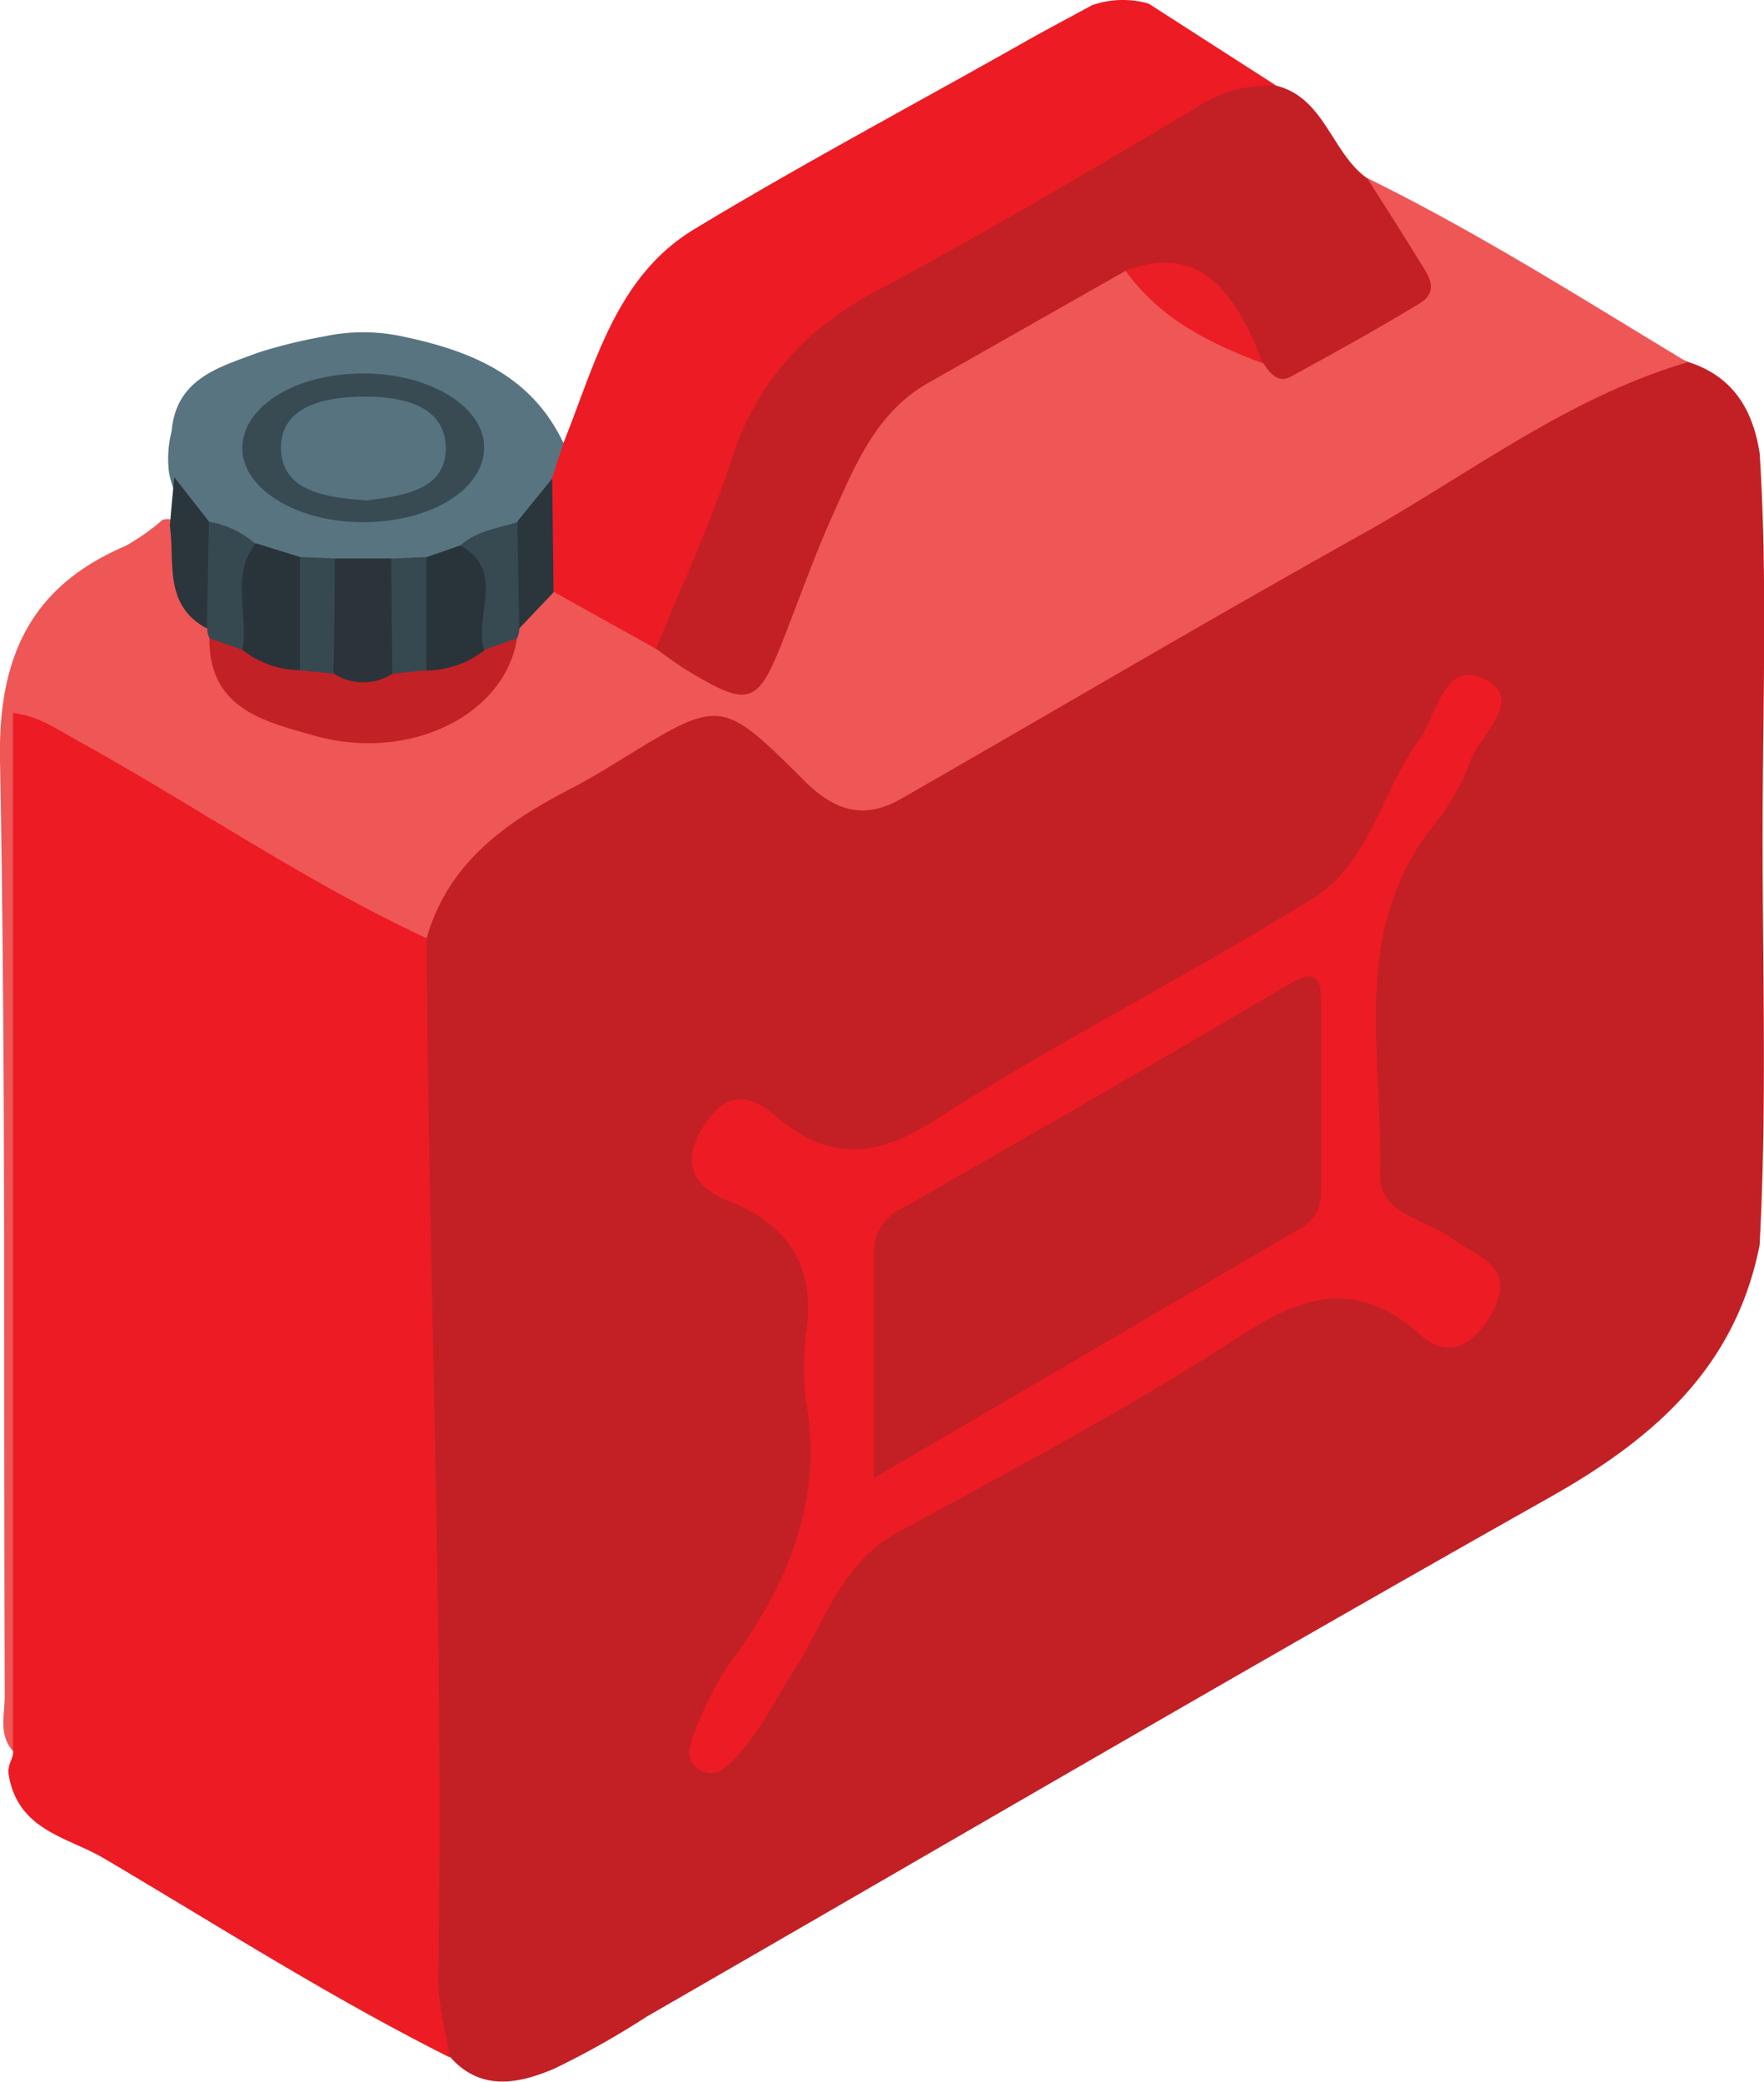 <svg xmlns="http://www.w3.org/2000/svg" viewBox="0 0 152.04 179.38"><defs><style>.cls-1{fill:#c22025;}.cls-2{fill:#ec1b24;}.cls-3{fill:#ef5656;}.cls-4{fill:#587480;}.cls-5{fill:#c22126;}.cls-6{fill:#eb1d25;}.cls-7{fill:#374951;}.cls-8{fill:#374950;}.cls-9{fill:#2a363c;}.cls-10{fill:#384b53;}.cls-11{fill:#2a343a;}.cls-12{fill:#28343a;}.cls-13{fill:#29343a;}.cls-14{fill:#364950;}.cls-15{fill:#577380;}</style></defs><title>Diesel </title><g id="Layer_2" data-name="Layer 2"><g id="Layer_1-2" data-name="Layer 1"><path class="cls-1" d="M151.66,107.3c-2.08,10.54-9.11,16.67-18.09,21.73-26.06,14.69-51.89,29.8-77.82,44.74a73,73,0,0,1-8,4.5c-3,1.26-6.26,2-8.94-1-2.15-2.34-2.61-5.18-2.61-8.22,0-7.56-.19-15.11,0-22.66.56-18.88-1.1-37.72-1-56.59a51.79,51.79,0,0,1,.27-7.37A18.94,18.94,0,0,1,46,68.39c4.25-2.18,8.27-4.78,12.52-7,3.08-1.58,5.65-1.37,8,1.23.43.49.93.93,1.41,1.39,5.47,5.31,6,5.5,12.78,1.61,13.58-7.78,27.17-15.54,40.67-23.46,5.4-3.17,10.85-6.26,16.31-9.32,2.35-1.31,4.8-3,7.81-1.65,3.86,1.23,5.6,4.11,6.17,7.91.68,10.78.26,21.58.25,32.36C151.9,83.43,152.31,95.37,151.66,107.3Z"/><path class="cls-2" d="M36.77,80.85c.19,29.9,1.5,59.78,1,89.68,0,2.25.65,4.5,1,6.76C28.53,172.16,18.89,166,9,160.16,5.9,158.31,1.6,157.79.76,153c-.18-1,.44-1.42.36-2.14A4.61,4.61,0,0,1,.67,148q0-41.66,0-83.33c0-4.53.88-5.24,4.76-3.1Q20.55,69.91,35.24,79A3.58,3.58,0,0,1,36.77,80.85Z"/><path class="cls-3" d="M36.77,80.85C26.19,75.93,16.59,69.27,6.4,63.66c-1.56-.86-3-1.92-5.28-2.23v89.46c-1.27-1.42-.71-3.15-.71-4.74C.3,119.29.51,92.42,0,65.56c-.17-8.91,2.6-15,10.82-18.52A18.26,18.26,0,0,0,14,44.8a1.35,1.35,0,0,1,1.33.28c1.38,2.7.53,6.23,3.12,8.49a7.8,7.8,0,0,1,.55,1.3c1.7,5,5.38,7.46,11.62,7.69,6.4.24,11-2.34,12.9-7.32A7,7,0,0,1,44,53.9a7.23,7.23,0,0,1,3.71-3.29c3.55.71,6.33,3,9.45,4.59.57.32,1.11.69,1.69,1,5.14,2.88,5.72,2.7,7.93-2.61,1.51-3.63,2.89-7.32,4.43-10.94,2.31-5.46,5.68-9.91,11.2-12.53,4.84-2.31,8.9-6.17,14.36-7.28,4.16,2.42,7.67,5.88,12.28,7.54,5.12,1.22,8.14-2.7,11.71-5,1.55-1,.06-2.63-.61-3.91-1-1.95-3.2-3.47-2.34-6.14,9.56,4.69,18.54,10.4,27.64,15.89-10.39,3.05-18.89,9.7-28.16,14.87C104,53.51,90.87,61.27,77.64,68.85c-3.19,1.83-5.78,1-8.33-1.59-7.16-7.13-7.23-7.05-15.76-1.82-1.4.86-2.8,1.72-4.25,2.47C43.65,70.81,38.64,74.3,36.77,80.85Z"/><path class="cls-2" d="M56.54,55.91,47.73,51c-2.47-2.8-1.24-6.15-1.38-9.3.18-1.53.63-2.9,2.22-3.55,2.72-6.75,4.5-14.28,11.22-18.37C69.13,14.13,78.8,9,88.34,3.6,90.25,2.52,92.2,1.5,94.12.45A8.08,8.08,0,0,1,99,.31l11,7.07C98.47,12.9,87.84,20,76.58,26c-6.14,3.24-10.32,7.76-12.53,14.36-1.29,3.87-2.72,7.72-4.36,11.48C59,53.42,58.55,55.27,56.54,55.91Z"/><path class="cls-1" d="M56.54,55.91c2.21-5.45,4.73-10.79,6.54-16.37,2.16-6.64,6.28-11.13,12.36-14.41,9.34-5,18.52-10.4,27.64-15.84A11.5,11.5,0,0,1,110,7.38c4.21,1.07,4.74,5.79,7.86,8,1.47,2.35,3,4.69,4.4,7,.76,1.23,1.94,2.64.08,3.78-3.63,2.2-7.35,4.25-11.08,6.29-1.11.61-1.79-.27-2.35-1.12a44.43,44.43,0,0,1-3.71-4.53c-1.91-3.08-5.08-3.13-8.14-3.49L80,33c-4.45,2.52-6.25,7-8.19,11.3-1.54,3.42-2.81,7-4.17,10.47-2.32,6-3,6.24-8.28,3.08C58.37,57.26,57.47,56.56,56.54,55.91Z"/><path class="cls-4" d="M48.57,38.19l-1,3.05c-.88,1.5-1,3.49-2.82,4.41a43.1,43.1,0,0,1-5,2.17A16.53,16.53,0,0,1,36.48,49a17,17,0,0,1-2.93.26c-1.48,0-3,0-4.45,0A17,17,0,0,1,26.16,49,28.13,28.13,0,0,1,22,47.78a36.84,36.84,0,0,1-4.43-2.25,7.73,7.73,0,0,1-3-4.78,9.59,9.59,0,0,1,.22-3.58c.39-4.58,4.15-5.55,7.51-6.8A43.47,43.47,0,0,1,27.89,29a16.1,16.1,0,0,1,6.84,0C40.58,30.23,45.81,32.34,48.57,38.19Z"/><path class="cls-2" d="M69.4,120.34a30.13,30.13,0,0,1,0-4.94c1-5.83-1.06-9.76-6.67-11.94-2.89-1.13-4.07-3.18-2.2-6.24,1.78-2.91,3.72-3.31,6.39-1,4.33,3.67,8.36,3.7,13.48.41,10.63-6.83,22-12.54,32.71-19.19,4.91-3,6-9.28,9.24-13.76,1.6-2.19,2.13-7,5.75-5.09,3.3,1.78-.57,4.72-1.39,7.06a19.62,19.62,0,0,1-3.19,5.53c-7.22,9.12-4.3,19.81-4.57,30-.1,3.5,4,3.87,6.23,5.56,2,1.51,5.56,2.25,3.51,6.22-1.48,2.86-3.78,4.27-6.25,2.08-5.48-4.86-10-3.5-15.63.15-9.5,6.15-19.54,11.47-29.49,16.89-4.78,2.61-6.14,7.52-8.73,11.59-1.67,2.63-3,5.47-5.17,7.76-.79.83-1.72,1.83-3,1.16-1.54-.82-1-2.27-.51-3.47a29.45,29.45,0,0,1,2.92-5.7C68,136.45,71.07,129.09,69.4,120.34Z"/><path class="cls-2" d="M6.46,108.48l23.4,13.59c2.4,1.39,1.67,3.76,1.6,5.77-.11,3.21,1.57,7.85-.73,9.28s-5.52-2.38-8.38-3.77c-1.63-.78-3.18-1.71-4.74-2.61C5.57,123.75,5.57,123.74,6.46,108.48Z"/><path class="cls-5" d="M44.56,55c-1,6.56-9.19,10.68-17.36,8.42C22.89,62.19,18,61.16,18.05,55c1.13-.66,2.15,0,3.19.26a19.5,19.5,0,0,0,5,1.42,20.47,20.47,0,0,1,2.58.45,7.68,7.68,0,0,0,5,0,18.7,18.7,0,0,1,2.57-.46,19.17,19.17,0,0,0,5-1.42C42.42,54.9,43.44,54.31,44.56,55Z"/><path class="cls-6" d="M97,23.31c5.56-2,9,.38,11.85,8C104.3,29.6,100,27.51,97,23.31Z"/><path class="cls-7" d="M44.56,55,41.74,56C39.56,53.35,40.56,50,39.68,47c1.4-1.26,3.23-1.48,4.91-2,2.57,3,1.48,6.13.16,9.23A1.78,1.78,0,0,1,44.56,55Z"/><path class="cls-8" d="M20.89,56,18.05,55a1.91,1.91,0,0,1-.18-.81c-1.32-3.1-2.41-6.2.16-9.23a8.19,8.19,0,0,1,4,1.91C22.35,50,23.13,53.2,20.89,56Z"/><path class="cls-9" d="M44.75,54.16c-.06-3.08-.11-6.15-.16-9.23l3-3.69.12,9.8Z"/><path class="cls-9" d="M18,44.93q-.08,4.6-.16,9.23c-3.78-2-2.75-5.71-3.2-8.89.12-1.39.25-2.77.38-4.15Z"/><path class="cls-10" d="M31.28,45c-5.61,0-10.23-2.77-10.39-6.19-.16-3.69,4.5-6.64,10.45-6.63,5.6,0,10.24,2.77,10.38,6.19C41.89,42.07,37.23,45,31.28,45Z"/><path class="cls-11" d="M33.84,58.05a4.66,4.66,0,0,1-5.06,0c-1.94-3.33-2.12-6.64.11-9.93h4.84C36,51.41,35.78,54.72,33.84,58.05Z"/><path class="cls-12" d="M39.68,47c4,2.27,1.09,6.1,2.06,9.05a8.3,8.3,0,0,1-5,1.73,8.4,8.4,0,0,1,0-9.76Z"/><path class="cls-13" d="M20.89,56c.56-3-1.06-6.35,1.15-9.19L25.87,48a8.4,8.4,0,0,1,0,9.76A8.25,8.25,0,0,1,20.89,56Z"/><path class="cls-14" d="M36.75,48c0,3.25,0,6.51,0,9.76l-2.93.29q-.06-5-.11-9.92Z"/><path class="cls-14" d="M25.85,57.76l0-9.76,3,.12q0,5-.11,9.93Z"/><path class="cls-1" d="M75.33,127.36c0-7.23,0-13.3,0-19.36a4.06,4.06,0,0,1,2.45-3.88C88.87,97.76,100,91.38,111,84.87c2.3-1.37,2.88-.77,2.87,1.56,0,5.43,0,10.86,0,16.29a3.4,3.4,0,0,1-1.9,3.19Z"/><path class="cls-2" d="M21,121.12c-1,.37-1.06,1.2-1,2.07a.68.68,0,0,1,.33.66c0,.25-.1.38-.18.38a1.44,1.44,0,0,1-1.2,0,5.84,5.84,0,0,1-1-.83,19.3,19.3,0,0,0-1.9-1.71A6.72,6.72,0,0,1,14,119.15c2.24-5.29,4.17-1.68,6.15.22C20.69,119.8,21.49,120.14,21,121.12Z"/><path class="cls-2" d="M19.88,124.05a5,5,0,0,0,.05-.86c2.28-.29,4,.17,3.91,3-.22.24-.27.47-.16.66s.21.29.3.29l.14-.23a1,1,0,0,1-.32,1.39c-1.06,1.68-2.07,2.47-2.89-.16a1,1,0,0,0,.33-.87,4.51,4.51,0,0,0-.34-.93c-.18-.28-.34-.57-.5-.86A2.82,2.82,0,0,1,19.88,124.05Z"/><path class="cls-2" d="M21,121.12l-.87-1.75c1.61-.1,3.41.15,3.18,2.07C23.16,122.48,21.79,121.22,21,121.12Z"/><path class="cls-15" d="M31.59,43.12c-3.39-.24-7.27-.73-7.37-4.41s3.7-4.49,7-4.53,7.08.67,7.2,4.31C38.52,42.3,34.59,42.74,31.59,43.12Z"/></g></g></svg>
